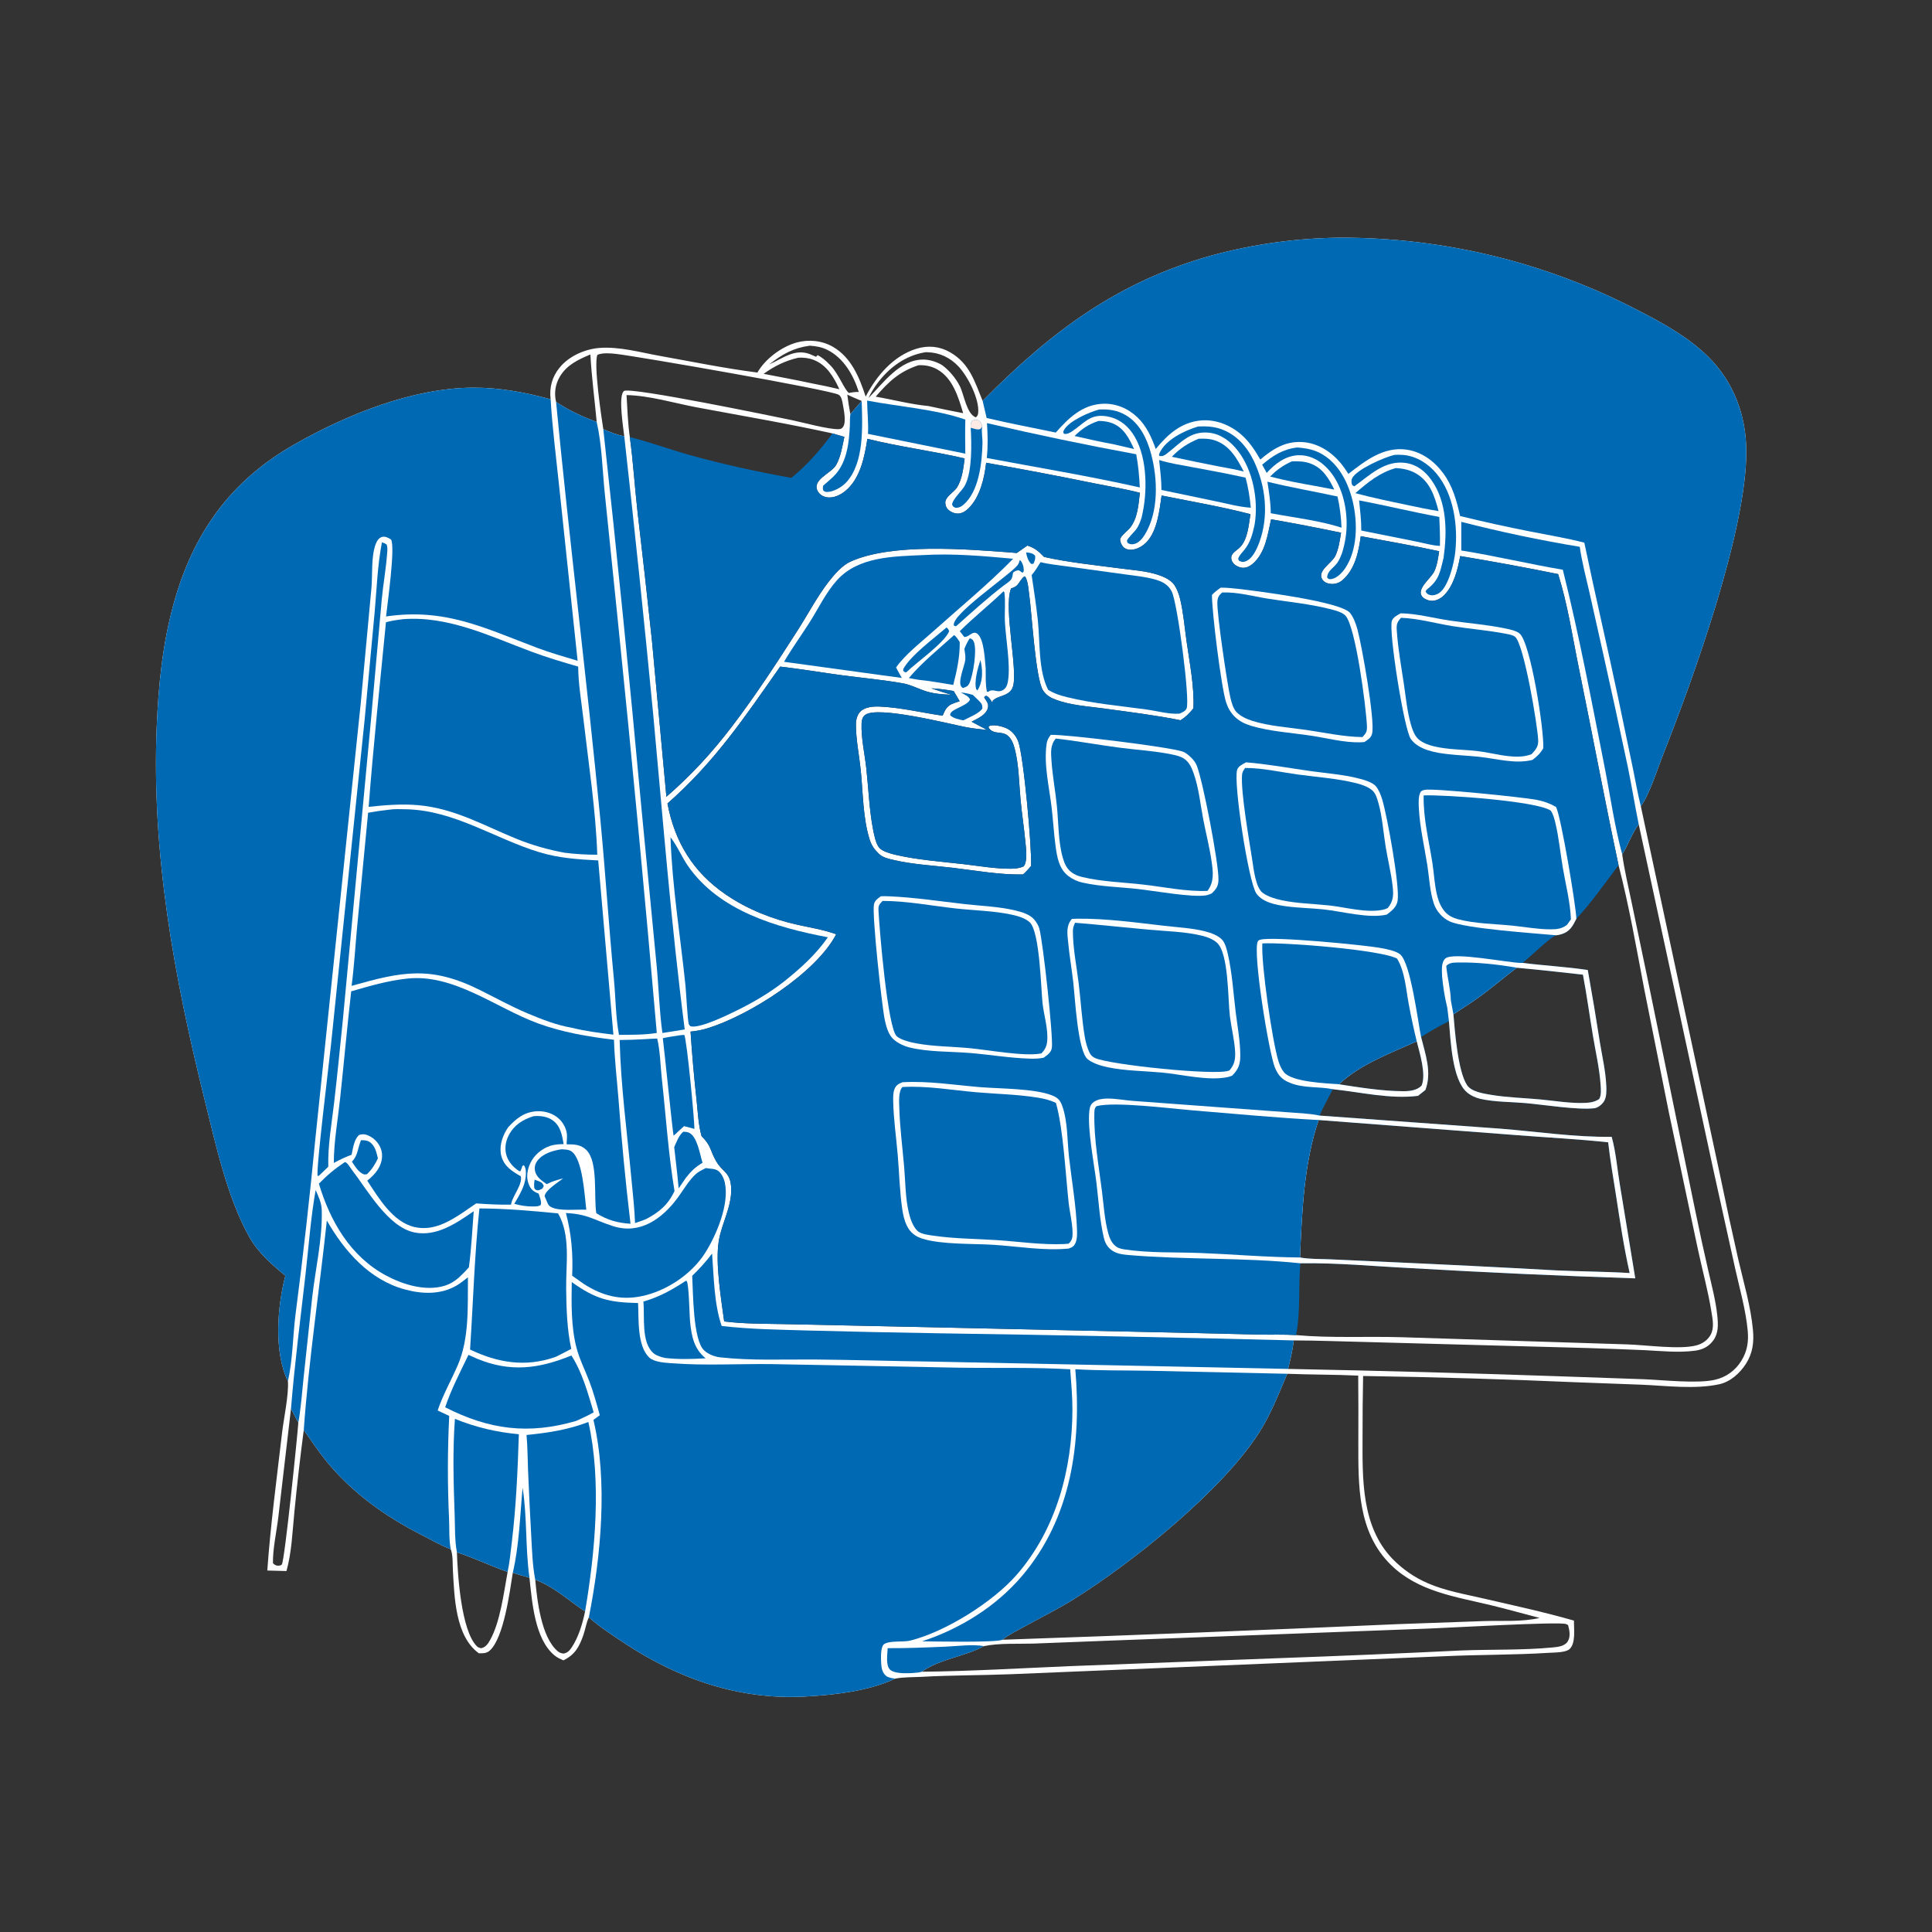 <?xml version="1.0" encoding="utf-8" ?>
<svg xmlns="http://www.w3.org/2000/svg" xmlns:xlink="http://www.w3.org/1999/xlink" width="1024" height="1024">
	<rect width="100%" height="100%" fill="#333333" stroke="none"/>
	<path fill="white" d="M520.819 212.478C557.086 175.765 592.378 149.213 642.636 135.27Q650.893 133.04 659.275 131.338Q667.657 129.637 676.131 128.472Q684.604 127.307 693.134 126.684Q701.664 126.06 710.217 125.979Q715.35 125.966 720.481 126.109Q725.612 126.251 730.737 126.549Q735.861 126.846 740.974 127.298Q746.087 127.75 751.184 128.356Q756.281 128.962 761.358 129.722Q766.435 130.481 771.486 131.394Q776.537 132.306 781.558 133.371Q786.58 134.436 791.567 135.652Q796.554 136.867 801.502 138.233Q806.45 139.599 811.354 141.114Q816.259 142.628 821.115 144.29Q825.972 145.952 830.776 147.76Q835.58 149.568 840.328 151.52Q845.075 153.472 849.761 155.566Q854.448 157.661 859.069 159.896Q863.69 162.13 868.241 164.504C881.397 171.274 894.646 178.526 905.277 188.982C918.849 202.33 925.44 220.018 925.569 238.901C925.856 280.846 897.656 359.129 881.443 400.076C878.28 408.063 874.469 420.632 869.671 427.341L911.845 623.731Q916.37 645.702 921.337 667.578C924.172 679.76 927.956 692.447 929.102 704.919C929.698 711.398 928.996 717.179 925.404 722.807C922.216 727.801 917.106 732.421 911.219 733.688C898.355 736.457 883.333 734.478 870.252 733.928L835.336 732.628Q778.93 730.16 722.476 729.298Q722.152 745.481 722.183 761.666C722.13 783.872 721.513 808.916 737.946 826.127Q739.953 828.203 742.154 830.071Q744.356 831.938 746.731 833.58Q749.106 835.222 751.631 836.621Q754.156 838.02 756.807 839.164C766.046 843.171 776.292 844.925 786.067 847.184C802.063 850.88 818.469 854.414 834.237 858.952C834.158 863.229 835.282 870.91 831.9 874.035C829.817 875.958 823.827 875.841 821.086 876.016C802.511 877.206 783.863 876.957 765.278 877.844L535.835 887.368C520.113 887.987 504.405 887.874 488.672 888.749C484.064 889.006 479.099 888.829 474.583 889.681C460.289 896.36 442.343 898.341 426.721 899.2C391.712 901.124 359.551 889.856 330.658 870.709C324.353 866.531 317.749 862.258 312.108 857.204C310.767 859.988 310.23 863.646 309.193 866.625C307.011 872.888 304.715 877.064 298.598 880.023C296.993 879.31 295.38 878.61 294.009 877.491C283.317 868.765 282.037 848.936 280.62 836.236C277.677 835.277 274.706 834.671 271.797 833.551C270.16 843.849 267.069 867.739 259.765 874.664C257.922 876.411 256.174 876.275 253.787 876.269C241.295 867.205 240.852 846.455 240.043 832.316C239.846 828.876 240.143 824.318 238.911 821.124C233.42 819.037 228.009 815.889 222.785 813.207C203.958 803.542 186.682 791.181 173.176 774.705C168.824 769.397 164.964 763.541 161 757.933Q158.159 779.615 156.028 801.377C154.997 811.602 154.632 822.82 151.826 832.692L141.672 832.406C143.404 808.063 146.691 783.573 149.515 759.323C150.402 751.706 153.092 739.335 152.602 732.092C145.042 716.674 147.004 692.287 151.248 676.161C144 670.206 136.846 663.983 132.183 655.7C120.374 634.722 114.226 606.145 108.444 582.841C92.31 517.805 80.26 452.342 83.071 385.012C83.982 363.211 86.125 341.646 91.887 320.539C102.124 283.043 121.844 255.002 156.119 235.5C183.753 219.776 218.51 205.656 250.644 205.469C264.625 205.388 278.409 207.947 291.847 211.627C291.081 205.393 292.61 199.746 296.603 194.84C301.546 188.766 309.933 185.035 317.667 184.42C328.217 183.58 339.511 186.801 349.865 188.657C366.954 191.72 384.241 195.268 401.446 197.455C405.561 190.237 414.27 183.729 422.271 181.533C428.649 179.783 435.754 180.494 441.502 183.833C451.215 189.476 455.509 200.055 458.822 210.218C464.506 199.216 473.585 188.533 485.871 184.799C491.891 182.969 498.007 183.527 503.485 186.662C513.909 192.626 516.559 202.135 520.819 212.478ZM353.204 422.296C366.436 410.855 377.497 398.778 388.093 384.87C400.604 368.448 411.942 351.023 423.054 333.631C428.414 325.241 433.171 316.107 439.281 308.247C442.205 304.486 446.357 299.665 450.779 297.667C472.719 287.754 511.951 291.066 535.753 292.828Q537.327 292.946 538.897 293.109L544.537 289.158C548.546 290.474 550.535 292.207 553.364 295.184C566.566 298.144 580.419 299.502 593.841 301.287C600.337 302.15 607.395 302.579 613.647 304.618C616.765 305.635 620.667 307.34 622.538 310.199C623.985 312.409 624.916 315.075 625.527 317.633C627.215 324.697 627.837 332.272 628.838 339.465C630.453 351.067 633.072 363.703 632.532 375.409C630.521 377.991 628.514 380 625.708 381.745C612.487 379.067 598.647 377.381 585.276 375.54C576.791 374.371 567.658 373.875 559.576 370.859C556.744 369.803 554.522 368.49 552.828 365.924C548.84 359.887 546.863 324.728 545.504 315.248C545.1 312.429 544.874 307.95 543.378 305.595C542.35 305.681 542.303 305.959 541.677 306.726C539.427 309.481 539.624 310.738 535.883 311.886C531.703 322.135 539.875 356.115 536.758 364.295C536.022 366.228 534.56 367.36 532.739 368.198C530.558 369.2 527.95 369.618 526.211 371.336L525.966 372.449L525.6 371.868C524.805 370.624 524.249 369.543 522.903 368.827L521.985 369.013L521.656 369.732L522.026 370.278C523.086 371.869 524.123 373.214 523.595 375.237C522.601 379.043 518.094 380.848 514.954 382.525L523.172 386.874C519.4 386.496 515.623 386.105 511.898 385.385C503.3 383.724 465.008 373.92 458.551 378.932C457.148 380.021 456.729 381.622 456.658 383.308C456.33 391.055 458.347 399.727 459.184 407.451C460.343 418.138 460.709 429.156 462.749 439.711C463.271 442.41 464.235 447.31 466.031 449.346C467.793 451.344 472.133 452.477 474.709 453.079C486.284 455.785 498.994 456.673 510.829 458.039C518.989 458.982 527.62 460.513 535.81 460.437C538.172 460.415 540.379 460.185 542.547 459.204C544.827 456.459 543.747 449.176 543.431 445.815C542.738 438.442 541.586 431.114 540.902 423.738C540.085 414.915 540.049 405.419 537.82 396.842C537.177 394.368 536.175 391.623 534.153 389.932C530.916 387.223 526.659 389.632 524.015 385.748L524.02 384.915C526.503 383.785 530.581 384.825 533.092 385.846C536.178 387.1 538.531 389.908 539.669 392.979C542.643 401.001 546.909 449.47 546.511 458.971C545.135 460.575 543.815 462.102 542.21 463.488C529.567 463.7 517.491 461.426 505 459.947C494.732 458.732 484.189 458.219 474.098 455.905C471.311 455.266 468.028 454.624 465.9 452.601C463.546 450.366 461.965 448.183 460.975 445.087C457.269 433.484 457.447 419.777 456.158 407.69C455.315 399.788 453.602 391.676 453.667 383.739C453.685 381.464 454.341 378.81 455.999 377.147C458.496 374.641 462.983 374.355 466.31 374.499C477.344 374.976 488.659 377.762 499.611 379.322C500.738 376.639 501.697 374.422 504.47 373.158C505.801 372.552 507.262 372.114 508.647 371.646L505.452 366.247C501.47 365.542 497.658 365.046 493.624 364.827Q498.891 366.678 504.252 368.234C499.17 368.011 494.371 367.715 489.549 365.968C485.913 364.651 482.316 362.855 478.496 362.173C467.934 360.288 457.142 359.334 446.504 357.924C435.508 356.467 424.518 354.559 413.504 353.311C394.461 380.434 378.859 403.812 353.767 425.859C357.634 446.284 367.34 462.232 384.648 474.096C396.104 481.949 409.292 487.162 422.808 490.175C429.552 491.678 436.713 492.804 443.205 495.17C432.466 515.792 397.114 538.135 375.277 544.918C372.196 545.876 369.217 546.497 365.999 546.759Q367.203 564.967 369.2 583.105C369.852 589.328 370.129 596.171 371.85 602.2C377.105 607.295 376.319 609.913 379.668 615.61C383.146 621.528 387.294 621.201 387.547 630.013C387.825 639.701 382.569 648.265 380.997 657.566C379.011 669.314 382.201 688.282 383.828 700.379C394.186 701.693 404.462 701.578 414.88 701.793L459.732 702.748L625.412 706.361L667.74 707.361C674.107 707.492 680.619 707.216 686.957 707.632C705.422 709.293 724.355 708.205 742.905 708.755L862.272 712.547C872.317 712.833 890.4 715.465 899.249 713.053C902.283 712.226 905.075 710.325 906.627 707.547C908.73 703.782 907.726 699.192 907.074 695.147C905.307 684.198 902.325 673.362 899.997 662.51L884.479 589.33L871.421 523.973C867.283 502.251 863.42 479.971 857.873 458.568C850.47 423.816 843.947 388.879 836.824 354.067C833.425 337.453 830.959 320.47 825.841 304.278Q799.972 299.025 773.93 294.716C772.71 301.559 770.565 310.218 765.559 315.321C763.755 317.159 761.276 318.594 758.623 318.45C756.995 318.361 754.585 317.394 753.62 316.01C750.789 311.952 758.473 306.505 760.192 302.857C761.745 299.561 762.226 295.722 762.783 292.154C749.038 289.171 735.06 286.775 721.23 284.182C720.101 292.504 718.233 301.645 711.588 307.447C709.838 308.976 707.635 309.691 705.307 309.485C703.608 309.334 701.73 308.587 700.81 307.067C698.029 302.477 705.867 298.553 707.735 294.658C709.566 290.838 710.102 286.478 710.791 282.344Q692.304 278.477 673.699 275.221C671.886 283.368 670.729 292.911 664.053 298.762C662.535 300.093 660.517 301.109 658.448 300.926C656.73 300.773 654.527 299.713 653.507 298.286C652.634 297.063 652.209 295.529 652.976 294.119C653.919 292.385 656.27 291.177 657.597 289.671C661.384 285.374 661.881 277.994 662.759 272.515C647.289 268.513 631.352 265.77 615.68 262.631C614.56 270.338 613.464 281.061 607.925 287.097C605.768 289.449 602.5 291.385 599.234 291.389C597.688 291.391 596.329 290.929 595.242 289.784C594.433 288.931 593.649 287.089 593.696 285.91C593.761 284.255 597.86 281.14 598.969 279.73C603.026 274.575 603.429 267.445 604.151 261.175C596.06 259.104 587.63 257.736 579.429 256.07Q551.127 250.271 522.673 245.276C521.763 253.438 519.438 263.355 513.418 269.351C511.777 270.986 509.715 272.331 507.309 272.199C505.388 272.094 503.085 270.971 501.94 269.423C501.234 268.467 500.827 266.744 501.116 265.582C501.809 262.803 505.746 260.708 507.277 258.284C509.976 254.007 510.654 247.866 511.283 242.979C494.206 238.997 476.73 236.81 459.72 232.59C458.254 242.181 455.902 253.975 447.845 260.375C445.235 262.448 441.664 264.137 438.253 263.579C436.442 263.283 434.605 262.27 433.624 260.677C429.698 254.303 440.662 250.998 443.231 246.356C445.657 241.973 446.476 236.415 447.533 231.548L441.218 229.715C417.444 224.478 393.231 220.395 369.297 215.902C357.357 213.66 344.186 209.631 332.081 209.404C332.509 216.788 332.77 224.351 333.814 231.672C335.611 244.726 336.407 258.024 337.89 271.136Q341.891 305.218 345.526 339.34L353.204 422.296ZM816.055 857.537C807.416 855.318 798.82 852.87 790.151 850.781C771.414 846.266 751.709 843.59 737.325 829.537C719.391 812.017 719.929 787.281 719.946 764.047Q720.034 746.573 719.878 729.099C707.332 728.521 694.809 728.625 682.272 728.135C677.736 738.729 673.627 749.48 667.405 759.245C647.605 790.318 599.886 828.403 569.143 847.598C560.36 853.082 550.893 857.692 541.842 862.734C538.417 864.642 534.328 866.561 531.361 869.1Q636.173 865.504 740.94 860.822L786.764 859.198C796.398 858.913 806.655 859.723 816.055 857.537ZM269.047 833.158C259.988 829.956 251.31 825.743 242.167 822.781C242.56 834.728 244.442 864.074 252.628 872.417C253.401 873.205 254.067 873.45 255.136 873.577C257.509 872.95 258.576 871.348 259.727 869.31C265.156 859.7 267.045 844.041 269.047 833.158ZM492.067 215.203Q501.256 217.227 510.496 219.002C508 210.588 505.02 200.502 496.852 195.842C493.733 194.062 490.355 193.405 486.796 193.58C476.629 196.958 471.025 202.26 464.136 210.24C473.295 211.813 482.849 214.345 492.067 215.203ZM310.107 854.094C301.055 848.121 294.005 841.224 283.676 837.246C284.688 848.036 286.806 867.783 295.623 875.206C296.619 876.044 297.472 876.244 298.704 876.44C300.752 876.018 301.779 874.984 302.924 873.291C306.653 867.777 308.75 860.551 310.107 854.094ZM316.26 223.635C315.168 211.72 313.558 199.828 312.922 187.879C306.514 190.56 300.462 193.371 296.737 199.597Q296.291 200.343 295.919 201.13Q295.547 201.916 295.254 202.735Q294.961 203.553 294.749 204.397Q294.537 205.24 294.408 206.1Q294.279 206.961 294.234 207.829Q294.19 208.698 294.23 209.566Q294.27 210.435 294.395 211.296Q294.52 212.157 294.728 213.001C301.425 217.497 308.694 220.868 316.26 223.635ZM158.121 753.977C156.703 751.599 155.507 749.017 154.238 746.553L147.533 803.96C146.634 811.634 144.494 821.097 144.682 828.548C145.472 829.32 146.301 829.903 147.487 829.854C148.102 829.829 148.968 829.719 149.377 829.198C150.873 827.291 157.66 761.007 158.121 753.977ZM429.204 183.225C420.524 184.378 414.519 187.764 407.737 193.139C414.781 190.016 421.275 184.557 429.335 187.73Q430.951 188.381 432.53 189.118C432.667 188.963 432.799 188.802 432.942 188.651C433.089 188.498 433.245 188.354 433.397 188.206C435.671 189.517 437.532 190.943 439.319 192.859C439.648 193.211 439.999 193.542 440.342 193.88C444.513 198.302 447.291 205.994 449.865 208.249C451.683 207.931 453.331 207.7 455.179 207.75C452.386 198.945 447.247 189.863 438.697 185.532C435.581 183.953 432.63 183.46 429.204 183.225ZM456.71 212.509C454.169 211.411 451.55 210.391 449.08 209.145C449.517 212.637 450.046 216.075 450.712 219.53Q453.666 215.981 456.71 212.509ZM490.58 186.677C479.899 188.349 471.134 194.856 464.807 203.46Q462.203 206.988 460.328 210.953C468.137 202.991 477.019 190.436 489.473 190.578C492.822 190.616 496.338 191.744 499.221 193.444C499.369 193.553 499.519 193.66 499.666 193.771C503.292 196.496 506.753 200.703 508.78 204.767C510.919 209.056 512.37 219.572 517.233 221.203C518.142 220.412 518.36 219.877 518.467 218.656C519.103 211.41 512.972 199.48 508.021 194.232C503.585 189.53 498.021 186.85 491.53 186.684C491.214 186.676 490.897 186.679 490.58 186.677ZM423.138 189.59C416.143 191.213 410.564 193.978 404.731 198.141C413.367 199.812 422.04 201.399 430.637 203.261Q437.798 204.614 444.887 206.3C441.93 199.891 438.231 193.477 431.282 190.759C428.698 189.748 425.891 189.443 423.138 189.59ZM319.754 227.451C323.445 229.117 326.886 230.426 330.875 231.25C330.317 226.387 327.782 210.849 330.404 207.572C330.519 207.428 330.636 207.265 330.804 207.189C335.271 205.175 410.033 220.708 419.431 222.628C425.354 223.838 439.292 227.72 444.653 227.451C445.678 227.399 446.261 227.136 446.867 226.252C448.615 223.703 447.26 217.456 446.756 214.516C446.467 212.834 446.075 210.114 444.456 209.195C439.893 206.604 337.306 188.748 326.465 187.568C323.464 187.241 319.44 186.887 316.631 188.067C314.592 193.008 318.682 220.678 319.754 227.451ZM521.558 872.46C511.083 878.151 498.253 879.188 488.565 886.056C514.591 885.788 540.771 884.197 566.781 883.1L677.658 878.864Q726.188 877.139 774.691 874.776C790.628 874.157 807.048 874.708 822.888 873.188C825.627 872.925 829.205 872.598 830.869 870.085C832.562 867.529 831.87 864.114 831.136 861.372C830.637 861.043 830.605 860.986 829.947 860.76C826.056 859.42 767.57 862.796 757.925 863.143L586.839 869.619L547.769 871.132C539.294 871.379 529.82 870.797 521.558 872.46ZM859.805 452.851C860.995 461.32 863.014 469.753 864.76 478.126L873.244 518.731L898.362 640.933Q901.676 657.189 905.406 673.354C907.214 681.298 909.388 689.354 910.22 697.47C910.677 701.93 910.882 706.56 908.129 710.388C905.728 713.724 902.423 715.357 898.443 715.887C889.6 717.064 880.534 716.044 871.655 715.615Q856.629 714.96 841.596 714.486L724.249 711.297C711.409 711.019 698.569 710.48 685.725 710.443C685.153 715.501 683.926 720.61 682.714 725.555Q755.936 726.993 829.126 729.548L871.359 731.027C881.727 731.45 899.758 733.45 908.979 731.304C914.928 729.921 919.77 726.412 922.97 721.226C926.075 716.192 926.86 711.103 926.326 705.314C925.315 694.359 922.12 683.254 919.712 672.505L908.15 620.163L868.544 436.861C864.931 441.821 862.999 447.667 859.805 452.851Z"/>
	<path fill="#0069B4" d="M151.248 676.161C144 670.206 136.846 663.983 132.183 655.7C120.374 634.722 114.226 606.145 108.444 582.841C92.31 517.805 80.26 452.342 83.071 385.012C83.982 363.211 86.125 341.646 91.887 320.539C102.124 283.043 121.844 255.002 156.119 235.5C183.753 219.776 218.51 205.656 250.644 205.469C264.625 205.388 278.409 207.947 291.847 211.627C292.728 226.69 294.712 241.813 296.266 256.827L306.151 350.224C299.01 348.08 291.794 346.036 284.812 343.406C256.611 332.784 235.925 322.152 204.617 326.738C205.385 319.709 209.598 289.91 207.263 285.953C205.846 285.061 204.178 284.093 202.423 284.601C200.732 285.091 199.666 286.897 199.104 288.437C196.631 295.205 197.512 304.538 196.863 311.728L191.197 372.801L167.149 603.567Q162.636 650.525 156.558 697.307C155.158 708.73 155.161 720.884 152.602 732.092C145.042 716.674 147.004 692.287 151.248 676.161Z"/>
	<path fill="#0069B4" d="M520.819 212.478C557.086 175.765 592.378 149.213 642.636 135.27Q650.893 133.04 659.275 131.338Q667.657 129.637 676.131 128.472Q684.604 127.307 693.134 126.684Q701.664 126.06 710.217 125.979Q715.35 125.966 720.481 126.109Q725.612 126.251 730.737 126.549Q735.861 126.846 740.974 127.298Q746.087 127.75 751.184 128.356Q756.281 128.962 761.358 129.722Q766.435 130.481 771.486 131.394Q776.537 132.306 781.558 133.371Q786.58 134.436 791.567 135.652Q796.554 136.867 801.502 138.233Q806.45 139.599 811.354 141.114Q816.259 142.628 821.115 144.29Q825.972 145.952 830.776 147.76Q835.58 149.568 840.328 151.52Q845.075 153.472 849.761 155.566Q854.448 157.661 859.069 159.896Q863.69 162.13 868.241 164.504C881.397 171.274 894.646 178.526 905.277 188.982C918.849 202.33 925.44 220.018 925.569 238.901C925.856 280.846 897.656 359.129 881.443 400.076C878.28 408.063 874.469 420.632 869.671 427.341C868.055 421.031 866.964 414.478 865.638 408.094L857.627 369.753C851.842 342.336 845.401 315.056 839.717 287.621C830.234 285.166 820.444 283.581 810.836 281.664Q792.261 278.01 773.874 273.504C772.071 265.386 769.929 257.572 764.908 250.792C760.141 244.354 753.405 239.375 745.299 238.289C733.269 236.677 723.558 244.27 714.658 251.174C713.345 249.115 711.999 247.123 710.418 245.258C705.325 239.254 698.358 234.821 690.338 234.309C681.26 233.73 674.557 237.989 667.985 243.577C665.244 238.779 662.217 234.171 658.054 230.478C652.269 225.346 644.432 222.183 636.635 222.838C626.154 223.718 618.871 230.246 612.568 238.004C610.379 231.831 607.675 225.752 602.836 221.167C597.817 216.411 591.347 213.681 584.38 214.01C573.599 214.518 566.264 221.65 559.586 229.269C547.348 226.684 535.119 224.438 522.936 221.536L520.819 212.478Z"/>
	<path fill="#0069B4" d="M303.041 679.534C315.753 688.593 322.72 690.295 338.196 690.639C338.621 698.872 337.566 713.37 344.144 719.526C346.756 721.97 352.398 722.276 355.867 722.541C373.505 723.89 391.501 722.784 409.198 723.004L508.009 724.897C527.706 725.212 547.569 724.625 567.234 725.754C567.741 732.858 568.425 740.024 568.408 747.15C568.332 778.6 559.848 810.568 538.857 834.69C526.397 849.008 501.197 864.867 482.488 869.538C478.674 870.491 471.861 869.399 468.671 871.381C466.575 872.684 466.913 879.286 467.042 881.582C467.187 884.181 467.626 886.694 469.811 888.376C470.858 889.183 473.277 889.611 474.583 889.681C460.289 896.36 442.343 898.341 426.721 899.2C391.712 901.124 359.551 889.856 330.658 870.709C324.353 866.531 317.749 862.258 312.108 857.204C318.537 824.629 322.244 785.169 314.53 752.561L317.911 750.093C316.218 744.019 314.566 737.909 312.307 732.015C310.07 726.178 307.142 720.403 305.558 714.363C302.679 703.387 302.849 690.84 303.041 679.534Z"/>
	<path fill="#0069B4" d="M161 757.933C163.643 720.804 169.281 683.895 173.236 646.9C182.556 663.224 195.884 678.404 214.681 683.456C223.772 685.9 233.433 686.279 241.845 681.44C244.011 680.195 246.034 678.511 248.021 676.996C247.832 692.343 248.83 709.238 242.63 723.585C239.176 731.578 234.737 739.315 231.969 747.579L238.099 750.472Q236.73 777.898 238.029 805.327C238.223 810.379 237.934 816.186 238.911 821.124C233.42 819.037 228.009 815.889 222.785 813.207C203.958 803.542 186.682 791.181 173.176 774.705C168.824 769.397 164.964 763.541 161 757.933Z"/>
	<path fill="#0069B4" d="M276.996 788.496C279.452 804.167 278.408 820.414 280.62 836.236C277.677 835.277 274.706 834.671 271.797 833.551C275.198 819.148 275.613 803.253 276.996 788.496Z"/>
	<path fill="#0069B4" d="M441.218 229.715L447.533 231.548C446.476 236.415 445.657 241.973 443.231 246.356C440.662 250.998 429.698 254.303 433.624 260.677C434.605 262.27 436.442 263.283 438.253 263.579C441.664 264.137 445.235 262.448 447.845 260.375C455.902 253.975 458.254 242.181 459.72 232.59C476.73 236.81 494.206 238.997 511.283 242.979C510.654 247.866 509.976 254.007 507.277 258.284C505.746 260.708 501.809 262.803 501.116 265.582C500.827 266.744 501.234 268.467 501.94 269.423C503.085 270.971 505.388 272.094 507.309 272.199C509.715 272.331 511.777 270.986 513.418 269.351C519.438 263.355 521.763 253.438 522.673 245.276Q551.127 250.271 579.429 256.07C587.63 257.736 596.06 259.104 604.151 261.175C603.429 267.445 603.026 274.575 598.969 279.73C597.86 281.14 593.761 284.255 593.696 285.91C593.649 287.089 594.433 288.931 595.242 289.784C596.329 290.929 597.688 291.391 599.234 291.389C602.5 291.385 605.768 289.449 607.925 287.097C613.464 281.061 614.56 270.338 615.68 262.631C631.352 265.77 647.289 268.513 662.759 272.515C661.881 277.994 661.384 285.374 657.597 289.671C656.27 291.177 653.919 292.385 652.976 294.119C652.209 295.529 652.634 297.063 653.507 298.286C654.527 299.713 656.73 300.773 658.448 300.926C660.517 301.109 662.535 300.093 664.053 298.762C670.729 292.911 671.886 283.368 673.699 275.221Q692.304 278.477 710.791 282.344C710.102 286.478 709.566 290.838 707.735 294.658C705.867 298.553 698.029 302.477 700.81 307.067C701.73 308.587 703.608 309.334 705.307 309.485C707.635 309.691 709.838 308.976 711.588 307.447C718.233 301.645 720.101 292.504 721.23 284.182C735.06 286.775 749.038 289.171 762.783 292.154C762.226 295.722 761.745 299.561 760.192 302.857C758.473 306.505 750.789 311.952 753.62 316.01C754.585 317.394 756.995 318.361 758.623 318.45C761.276 318.594 763.755 317.159 765.559 315.321C770.565 310.218 772.71 301.559 773.93 294.716Q799.972 299.025 825.841 304.278C830.959 320.47 833.425 337.453 836.824 354.067C843.947 388.879 850.47 423.816 857.873 458.568C850.512 468.264 843.792 478.005 835.513 486.99C833.562 490.809 832.083 493.754 827.714 495.109C826.76 495.405 825.846 495.631 824.848 495.716C821.638 496.703 810.696 507.505 807.01 510.366C818.49 511.798 830.124 512.416 841.562 514.118Q844.985 533.274 847.978 552.502C849.22 560.033 851.012 567.715 851.358 575.344C851.476 577.958 851.576 581.352 850.196 583.659C849.233 585.269 847.007 587.143 845.101 587.381C836.521 588.452 818.075 585.501 808.608 584.67C800.684 583.974 792.326 584.143 784.56 582.4C782.05 581.837 779.375 580.573 777.428 578.879C769.614 572.083 768.881 551.298 767.966 541.3C762.855 543.77 758.015 546.618 753.208 549.631C755.509 558.881 759.009 568.366 755.497 577.706L751.581 580.818C736.984 582.655 720.988 578.875 706.446 577.303C704.098 581.907 701.444 586.553 699.374 591.278L795.261 598.221C814.76 599.767 834.681 602.794 854.227 602.541C856.429 610.437 857.137 619.168 858.461 627.282L866.731 677.555Q806.918 675.585 747.174 672.096C727.948 671.142 708.469 669.23 689.226 669.575C688.087 682.416 689.423 694.775 686.957 707.632C680.619 707.216 674.107 707.492 667.74 707.361L625.412 706.361L459.732 702.748L414.88 701.793C404.462 701.578 394.186 701.693 383.828 700.379C382.201 688.282 379.011 669.314 380.997 657.566C382.569 648.265 387.825 639.701 387.547 630.013C387.294 621.201 383.146 621.528 379.668 615.61C376.319 609.913 377.105 607.295 371.85 602.2C370.129 596.171 369.852 589.328 369.2 583.105Q367.203 564.967 365.999 546.759C369.217 546.497 372.196 545.876 375.277 544.918C397.114 538.135 432.466 515.792 443.205 495.17C436.713 492.804 429.552 491.678 422.808 490.175C409.292 487.162 396.104 481.949 384.648 474.096C367.34 462.232 357.634 446.284 353.767 425.859C378.859 403.812 394.461 380.434 413.504 353.311C424.518 354.559 435.508 356.467 446.504 357.924C457.142 359.334 467.934 360.288 478.496 362.173C482.316 362.855 485.913 364.651 489.549 365.968C494.371 367.715 499.17 368.011 504.252 368.234Q498.891 366.678 493.624 364.827C497.658 365.046 501.47 365.542 505.452 366.247L508.647 371.646C507.262 372.114 505.801 372.552 504.47 373.158C501.697 374.422 500.738 376.639 499.611 379.322C488.659 377.762 477.344 374.976 466.31 374.499C462.983 374.355 458.496 374.641 455.999 377.147C454.341 378.81 453.685 381.464 453.667 383.739C453.602 391.676 455.315 399.788 456.158 407.69C457.447 419.777 457.269 433.484 460.975 445.087C461.965 448.183 463.546 450.366 465.9 452.601C468.028 454.624 471.311 455.266 474.098 455.905C484.189 458.219 494.732 458.732 505 459.947C517.491 461.426 529.567 463.7 542.21 463.488C543.815 462.102 545.135 460.575 546.511 458.971C546.909 449.47 542.643 401.001 539.669 392.979C538.531 389.908 536.178 387.1 533.092 385.846C530.581 384.825 526.503 383.785 524.02 384.915L524.015 385.748C526.659 389.632 530.916 387.223 534.153 389.932C536.175 391.623 537.177 394.368 537.82 396.842C540.049 405.419 540.085 414.915 540.902 423.738C541.586 431.114 542.738 438.442 543.431 445.815C543.747 449.176 544.827 456.459 542.547 459.204C540.379 460.185 538.172 460.415 535.81 460.437C527.62 460.513 518.989 458.982 510.829 458.039C498.994 456.673 486.284 455.785 474.709 453.079C472.133 452.477 467.793 451.344 466.031 449.346C464.235 447.31 463.271 442.41 462.749 439.711C460.709 429.156 460.343 418.138 459.184 407.451C458.347 399.727 456.33 391.055 456.658 383.308C456.729 381.622 457.148 380.021 458.551 378.932C465.008 373.92 503.3 383.724 511.898 385.385C515.623 386.105 519.4 386.496 523.172 386.874L514.954 382.525C518.094 380.848 522.601 379.043 523.595 375.237C524.123 373.214 523.086 371.869 522.026 370.278L521.656 369.732L521.985 369.013L522.903 368.827C524.249 369.543 524.805 370.624 525.6 371.868L525.966 372.449L526.211 371.336C527.95 369.618 530.558 369.2 532.739 368.198C534.56 367.36 536.022 366.228 536.758 364.295C539.875 356.115 531.703 322.135 535.883 311.886C539.624 310.738 539.427 309.481 541.677 306.726C542.303 305.959 542.35 305.681 543.378 305.595C544.874 307.95 545.1 312.429 545.504 315.248C546.863 324.728 548.84 359.887 552.828 365.924C554.522 368.49 556.744 369.803 559.576 370.859C567.658 373.875 576.791 374.371 585.276 375.54C598.647 377.381 612.487 379.067 625.708 381.745C628.514 380 630.521 377.991 632.532 375.409C633.072 363.703 630.453 351.067 628.838 339.465C627.837 332.272 627.215 324.697 625.527 317.633C624.916 315.075 623.985 312.409 622.538 310.199C620.667 307.34 616.765 305.635 613.647 304.618C607.395 302.579 600.337 302.15 593.841 301.287C580.419 299.502 566.566 298.144 553.364 295.184C550.535 292.207 548.546 290.474 544.537 289.158L538.897 293.109Q537.327 292.946 535.753 292.828C511.951 291.066 472.719 287.754 450.779 297.667C446.357 299.665 442.205 304.486 439.281 308.247C433.171 316.107 428.414 325.241 423.054 333.631C411.942 351.023 400.604 368.448 388.093 384.87C377.497 398.778 366.436 410.855 353.204 422.296L345.526 339.34Q341.891 305.218 337.89 271.136C336.407 258.024 335.611 244.726 333.814 231.672C344.463 234.281 354.769 238.16 365.329 241.111C383.203 246.107 401.18 249.98 419.435 253.296C427.906 246.41 434.77 238.475 441.218 229.715ZM689.029 666.487C694.128 667.424 699.685 667.232 704.886 667.458L735.042 668.838Q780.146 670.845 825.225 673.347C838.057 673.931 850.94 673.952 863.757 674.736C860.699 661.193 858.647 647.369 856.53 633.655C855.084 624.283 853.399 614.874 852.366 605.452C836.252 603.718 819.972 602.92 803.81 601.642L698.909 593.632C691.112 616.296 690.03 642.726 689.029 666.487ZM709.686 574.69C720.535 576.358 732.659 578.324 743.612 578.36C747.104 578.372 750.914 577.993 753.472 575.411C756.034 569.436 752.463 558.159 750.903 551.927C737.246 558.071 720.667 564.229 709.686 574.69ZM770.337 537.587C771.117 546.867 772.759 567.954 777.578 575.164C779.95 578.714 786.445 579.639 790.407 580.301C798.855 581.712 807.56 581.922 816.088 582.698C824.078 583.426 832.475 584.946 840.473 584.542C843.083 584.411 845.488 583.987 847.644 582.463C848.821 580.411 848.518 577.303 848.359 574.989C847.76 566.306 845.738 557.671 844.307 549.089C842.501 538.254 841.027 527.401 838.991 516.599C827.302 515.255 815.648 513.999 803.928 512.918C797.769 517.533 791.935 522.563 785.766 527.154C780.783 530.864 775.524 534.175 770.337 537.587Z"/>
	<path fill="white" d="M689.226 669.575C659.14 666.407 628.608 667.79 598.511 665.216C594.04 664.833 590.134 664.382 587.164 660.667C585.966 659.169 585.392 657.493 584.965 655.645C582.798 646.266 582.294 636.266 581.111 626.704C579.86 616.591 576.287 598.308 577.389 588.732C577.623 586.705 578.036 585.283 579.757 584.055C581.737 582.643 584.516 582.274 586.883 582.26C591.482 582.235 596.135 583.181 600.731 583.511L644.982 586.777L682.054 589.493C687.749 589.956 693.788 590.075 699.374 591.278L795.261 598.221C814.76 599.767 834.681 602.794 854.227 602.541C856.429 610.437 857.137 619.168 858.461 627.282L866.731 677.555Q806.918 675.585 747.174 672.096C727.948 671.142 708.469 669.23 689.226 669.575ZM689.029 666.487C694.128 667.424 699.685 667.232 704.886 667.458L735.042 668.838Q780.146 670.845 825.225 673.347C838.057 673.931 850.94 673.952 863.757 674.736C860.699 661.193 858.647 647.369 856.53 633.655C855.084 624.283 853.399 614.874 852.366 605.452C836.252 603.718 819.972 602.92 803.81 601.642L698.909 593.632C691.112 616.296 690.03 642.726 689.029 666.487Z"/>
	<path fill="#0069B4" d="M689.029 666.487C671.628 666.372 654.004 664.835 636.593 664.134C623.172 663.594 609.043 664.233 595.758 662.176C593.6 661.841 592.08 661.338 590.527 659.775C588.861 658.097 588.036 655.943 587.411 653.705C585.411 646.537 584.968 638.471 584.026 631.096C582.341 617.901 579.778 603.653 580.022 590.352C580.051 588.752 579.984 587.422 581.179 586.286C590.759 583.742 620.522 587.563 632.132 588.513C654.35 590.33 676.648 592.468 698.909 593.632C691.112 616.296 690.03 642.726 689.029 666.487Z"/>
	<path fill="white" d="M706.446 577.303C699.023 575.796 691.161 576.865 683.968 574.025C679.588 572.296 677.624 570.247 675.777 565.942C672.628 558.598 663.852 504.895 666.649 499.007C666.979 498.312 667.44 498.246 668.129 498.047C674.587 496.179 722.98 500.829 732.093 502.515C734.954 503.044 739.722 503.951 742.023 505.762C747.718 510.245 751.568 541.88 753.208 549.631C755.509 558.881 759.009 568.366 755.497 577.706L751.581 580.818C736.984 582.655 720.988 578.875 706.446 577.303ZM709.686 574.69C720.535 576.358 732.659 578.324 743.612 578.36C747.104 578.372 750.914 577.993 753.472 575.411C756.034 569.436 752.463 558.159 750.903 551.927C737.246 558.071 720.667 564.229 709.686 574.69Z"/>
	<path fill="#0069B4" d="M669.07 500.027C680.83 499.404 731.648 503.377 740.463 508.054C744.659 514.886 745.214 524.514 746.675 532.24Q748.506 542.144 750.903 551.927C737.246 558.071 720.667 564.229 709.686 574.69C703.166 574.145 684.793 573.609 680.497 568.274C679.128 566.575 678.253 564.516 677.608 562.45C674.347 552 668.347 510.673 669.07 500.027Z"/>
	<path fill="white" d="M764.341 517.463C764.263 514.628 763.742 510.145 766.035 508.049C770.107 504.327 799.232 510.312 806.179 510.368L807.01 510.366C818.49 511.798 830.124 512.416 841.562 514.118Q844.985 533.274 847.978 552.502C849.22 560.033 851.012 567.715 851.358 575.344C851.476 577.958 851.576 581.352 850.196 583.659C849.233 585.269 847.007 587.143 845.101 587.381C836.521 588.452 818.075 585.501 808.608 584.67C800.684 583.974 792.326 584.143 784.56 582.4C782.05 581.837 779.375 580.573 777.428 578.879C769.614 572.083 768.881 551.298 767.966 541.3L767.084 534.036C765.722 528.638 764.856 523.002 764.341 517.463ZM770.337 537.587C771.117 546.867 772.759 567.954 777.578 575.164C779.95 578.714 786.445 579.639 790.407 580.301C798.855 581.712 807.56 581.922 816.088 582.698C824.078 583.426 832.475 584.946 840.473 584.542C843.083 584.411 845.488 583.987 847.644 582.463C848.821 580.411 848.518 577.303 848.359 574.989C847.76 566.306 845.738 557.671 844.307 549.089C842.501 538.254 841.027 527.401 838.991 516.599C827.302 515.255 815.648 513.999 803.928 512.918C797.769 517.533 791.935 522.563 785.766 527.154C780.783 530.864 775.524 534.175 770.337 537.587Z"/>
	<path fill="#0069B4" d="M766.537 511.968C768.144 510.263 770.118 510.206 772.378 510.153C782.436 509.915 794.043 511.139 803.928 512.918C797.769 517.533 791.935 522.563 785.766 527.154C780.783 530.864 775.524 534.175 770.337 537.587Q769.689 533.898 768.979 530.221C768.854 524.35 767.078 517.931 766.537 511.968Z"/>
	<path fill="white" d="M824.848 495.716C813.536 494.667 776.929 492.234 768.389 488.373C764.565 486.644 761.302 482.938 759.973 478.953C757.839 472.556 757.575 465.355 756.535 458.715C754.976 448.773 752.567 438.58 752.028 428.523C751.892 426.003 751.652 421.982 752.934 419.786C753.353 419.068 754.387 418.805 755.163 418.63C759.456 417.666 807.64 422.587 814.424 423.927C818.188 424.671 821.396 425.788 824.731 427.697C827.446 433.055 835.278 480.008 835.513 486.99C833.562 490.809 832.083 493.754 827.714 495.109C826.76 495.405 825.846 495.631 824.848 495.716Z"/>
	<path fill="#0069B4" d="M754.57 421.578C764.914 421.113 814.628 424.529 821.94 429.662C823.262 431.615 823.825 433.862 824.372 436.131C826.231 443.836 826.971 451.906 828.29 459.727C829.828 468.841 832.265 478.011 832.621 487.274L830.479 490.268C827.584 492.319 825.314 492.561 821.813 492.565C815.133 492.572 808.245 491.282 801.594 490.609C792.281 489.667 781.615 489.597 772.629 487.17C770.139 486.497 767.882 485.385 766.09 483.493C763.907 481.186 762.636 478.127 761.829 475.097C760.315 469.411 760.106 463.199 759.199 457.379C757.332 445.392 754.31 433.808 754.57 421.578Z"/>
	<path fill="white" d="M478.348 573.605C492.124 572.844 505.565 575.042 519.236 576.19C529.797 577.077 548.566 576.84 557.916 580.707C560.702 581.859 561.938 583.238 562.968 586.061C565.996 594.356 565.619 604.814 566.633 613.546C568.071 625.932 570.402 639.426 570.834 651.83C570.916 654.178 570.951 657.009 569.854 659.155C569.017 660.793 568.007 661.23 566.381 661.764C553.528 663.025 539.744 660.632 526.853 659.79C515.85 659.072 499.372 659.739 489.021 656.566C485.148 655.379 482.367 653.246 480.603 649.543C479.396 647.011 478.691 644.046 478.275 641.282C476.836 631.715 476.634 621.862 475.821 612.22C475.023 602.745 473.594 593.133 473.417 583.639C473.377 581.457 473.316 579.123 474.164 577.071C474.997 575.053 476.449 574.362 478.348 573.605Z"/>
	<path fill="#0069B4" d="M478.306 576.152C491.173 575.381 504.676 577.805 517.504 578.916C528.303 579.851 539.314 580.031 550.016 581.763C553.468 582.321 556.512 583.036 559.672 584.589C563.559 598.039 564.8 622.911 566.413 637.508C566.999 642.818 568.903 650.325 568.411 655.367C568.253 656.987 567.592 658.106 566.385 659.173C565.593 659.279 564.805 659.336 564.007 659.371C552.226 659.886 540.156 658.073 528.398 657.292C517.368 656.56 506.157 656.578 495.209 655C492.581 654.621 488.103 654.221 486.188 652.312C483.766 649.897 482.468 645.965 481.687 642.688C479.814 634.824 479.911 626.465 479.219 618.441C478.325 608.07 476.945 597.669 476.651 587.258C476.563 584.149 476.081 578.499 478.306 576.152Z"/>
	<path fill="white" d="M466.894 475.034Q469.185 474.946 471.474 475.068C484.793 475.66 498.09 477.682 511.329 479.192C520.148 480.199 529.43 480.478 538.059 482.554C541.522 483.386 545.74 484.566 548.127 487.342C549.316 488.725 550.394 490.476 550.883 492.245C552.837 499.321 558.254 549.213 557.524 555.226C557.202 557.882 555.15 559.126 553.173 560.605C550.727 561.134 548.253 561.172 545.761 561.097C535.145 560.782 524.574 558.958 513.991 558.096C503.674 557.255 491.889 557.657 481.831 555.11C478.679 554.312 474.794 552.406 472.662 549.891C470.634 547.499 469.568 543.518 468.936 540.456C467.337 532.704 462.151 484.942 463.21 479.437C463.638 477.212 465.192 476.286 466.894 475.034Z"/>
	<path fill="#0069B4" d="M467.791 477.497C480.688 477.528 493.75 480.073 506.556 481.497C516.484 482.601 526.804 482.718 536.57 484.868C539.622 485.54 543.338 486.639 545.706 488.758C551.149 493.63 551.729 524.142 552.567 531.685C553.208 537.458 554.982 543.2 555.107 549.018C555.192 552.979 554.787 555.386 552.023 558.282C551.866 558.32 551.71 558.367 551.551 558.397C542.831 560.029 523.346 556.434 513.992 555.555C504.692 554.681 495.04 554.713 485.847 553.035C482.699 552.46 477.836 551.345 475.359 549.307C470.446 545.264 466.073 492.122 465.619 482.64C465.485 479.822 466.008 479.44 467.791 477.497Z"/>
	<path fill="white" d="M568.111 487.039Q569.547 486.939 570.986 486.931C586.3 486.764 601.988 488.954 617.189 490.708C624.287 491.527 632.09 491.895 638.992 493.705C641.936 494.477 645.683 495.821 647.795 498.139C649.414 499.916 650.253 503.353 650.789 505.695C653.026 515.462 653.688 525.995 654.879 535.954C655.794 543.613 657.369 551.688 657.377 559.394C657.381 564.185 656.403 566.723 653.061 570.123C652.199 570.468 651.382 570.747 650.468 570.93C640.158 572.996 626.395 569.434 615.806 568.472C606.362 567.614 596.568 567.599 587.274 565.694C583.731 564.968 579.521 563.72 576.613 561.511C571.162 557.371 569.794 528.505 568.821 520.297C567.99 513.291 566.791 506.304 566.129 499.284C565.694 494.664 564.963 490.845 568.111 487.039Z"/>
	<path fill="#0069B4" d="M569.805 489.08C582.911 490.127 595.933 491.582 609.021 492.762C618.237 493.592 628.114 493.764 637.117 495.956C639.873 496.627 642.719 497.708 644.902 499.566C651.324 505.029 650.783 529.919 651.851 538.494C652.593 544.444 654.092 550.327 654.561 556.31C654.908 560.747 654.616 563.838 651.715 567.269C651.545 567.343 651.379 567.425 651.206 567.491C644.202 570.134 588.288 564.381 580.412 560.786C578.195 559.774 577.494 558.242 576.668 556.045C575.828 553.811 575.26 551.455 574.876 549.102C573.384 539.957 572.829 530.44 571.724 521.22C570.639 512.162 568.62 502.462 568.657 493.393C568.664 491.801 569.143 490.506 569.805 489.08Z"/>
	<path fill="white" d="M556.919 389.481C565.521 389.242 619.901 395.902 626.866 398.36C628.562 398.958 630.279 400.497 631.531 401.742C632.67 402.875 633.701 404.27 634.305 405.767C637.528 413.762 646.084 458.003 645.812 466.437C645.704 469.757 644.564 471.319 642.215 473.546C641.248 473.974 640.226 474.382 639.176 474.556C631.84 475.777 611.389 472.103 602.984 471.175C593.301 470.105 583.334 469.936 573.807 467.805C571.05 467.188 568.689 466.118 566.414 464.439C561.331 460.689 560.273 454.371 559.474 448.446C558.58 441.826 558.205 435.154 557.448 428.52C556.189 417.49 553.134 405.32 554.725 394.282C555.009 392.309 555.726 391.051 556.919 389.481Z"/>
	<path fill="#0069B4" d="M559.62 391.439C570.982 392.721 582.187 394.826 593.513 396.298C602.909 397.519 612.57 398.039 621.846 400.021C624.02 400.485 626.123 401.051 627.944 402.383C630.462 404.225 631.68 407.096 632.685 409.955C635.396 417.657 636.224 426.304 637.756 434.326C639.176 441.758 641.1 449.058 642.17 456.562C642.977 462.222 643.628 467.387 639.998 472.195C628.68 472.635 616.957 470.102 605.713 468.818C595.138 467.61 584.07 467.344 573.709 464.869C571.35 464.306 569.392 463.548 567.496 461.987C565.153 460.058 564.105 457.417 563.287 454.559C560.832 445.993 561.07 435.902 560.152 427.021C559.326 419.03 557.84 411.114 557.295 403.09C557.005 398.821 556.643 394.825 559.62 391.439Z"/>
	<path fill="white" d="M660.434 404.053C671.739 404.976 683.015 407.043 694.244 408.636C702.375 409.79 710.882 410.386 718.866 412.298C721.874 413.018 727.197 414.324 729.211 416.707C730.839 418.633 731.902 421.432 732.619 423.819C735.267 432.629 741.999 469.528 740.766 477.403C740.232 480.813 737.622 482.773 735.043 484.742C725.469 487.007 711.209 483 701.353 481.984C694.866 481.316 688.33 481.241 681.857 480.375C676.42 479.647 669.251 478.346 665.888 473.544C661.722 467.596 653.656 414.863 655.705 408.043C656.305 406.045 658.777 404.978 660.434 404.053Z"/>
	<path fill="#0069B4" d="M659.951 407.034C669.256 407.027 678.329 409.185 687.509 410.452C697.852 411.878 708.771 412.569 718.891 415.12C721.685 415.824 724.7 416.859 727 418.628C729.065 420.217 729.833 422.958 730.527 425.366C732.669 432.801 733.175 441.111 734.429 448.762C735.575 455.755 737.327 462.654 738.126 469.704C738.66 474.416 738.585 477.531 735.557 481.279C734.819 481.653 734.063 481.926 733.258 482.115C724.662 484.135 712.974 480.788 704.234 479.88C695.957 479.021 687.455 478.868 679.302 477.139C675.997 476.439 672.187 475.289 669.411 473.35C665.447 470.58 664.432 460.362 663.723 455.812C662.095 445.359 657.533 419.56 658.322 410.569C658.446 409.155 659.144 408.14 659.951 407.034Z"/>
	<path fill="white" d="M646.925 311.495C649.674 311.437 652.418 311.696 655.148 311.991C665.218 313.08 710.953 318.863 715.587 324.919C717.503 327.423 718.662 330.635 719.488 333.663C721.767 342.024 728.881 381.732 727.249 388.797C726.712 391.124 724.996 392.028 723.159 393.291C722.424 393.38 721.717 393.422 720.975 393.442C712.586 393.667 703.638 391.267 695.323 389.993C684.71 388.366 673.126 387.736 662.869 384.624C659.71 383.665 656.705 382.132 654.351 379.784C652.274 377.711 650.799 375.133 649.892 372.352C647.263 364.285 642.312 324.173 642.361 315.312C643.777 313.838 645.261 312.677 646.925 311.495Z"/>
	<path fill="#0069B4" d="M647.752 314.025C655.999 313.706 664.291 316.092 672.415 317.368C683.109 319.047 694.099 320.081 704.604 322.73C707.157 323.374 711.139 324.322 713.018 326.187C718.537 331.665 724.112 375.275 724.503 384.761C724.626 387.738 724.109 388.551 722.12 390.673C712.038 390.53 702.123 388.299 692.174 386.856C682.952 385.518 672.913 384.907 663.999 382.151C660.89 381.189 657.592 379.724 655.3 377.346C653.646 375.629 652.687 372.153 652.143 369.849C650.487 362.836 644.926 325.314 645.228 319.033C645.346 316.583 646.015 315.624 647.752 314.025Z"/>
	<path fill="white" d="M742.391 325.065C751.178 325.214 759.771 327.637 768.432 328.909C778.226 330.348 788.21 331.072 797.902 333.108C800.195 333.589 803.597 334.261 805.392 335.763C811.286 340.692 818.464 387.088 817.971 396.572C816.432 399.24 814.726 400.926 812.248 402.761C803.122 405.104 793.01 402.064 783.847 401.104C778.343 400.527 772.799 400.32 767.3 399.698C760.727 398.954 751.893 397.445 747.766 391.686C744.185 386.687 735.907 334.481 737.725 329.048C738.375 327.104 740.747 325.99 742.391 325.065Z"/>
	<path fill="#0069B4" d="M742.563 327.447C751.698 327.768 760.878 330.409 769.887 331.869C778.673 333.293 787.586 333.974 796.34 335.586C798.183 335.925 801.447 336.346 802.948 337.448C807.644 340.896 814.958 384.421 815.277 392.35C815.414 395.759 813.958 397.335 811.748 399.753C810.578 400.154 809.38 400.529 808.156 400.727C800.111 402.028 790.834 398.938 782.75 398.052C775.292 397.234 767.588 397.337 760.255 395.626C757.383 394.956 754.357 393.876 752.039 392.004C749.775 390.176 748.55 386.584 747.768 383.857C745.807 377.016 745.119 369.472 744.066 362.42C742.66 353.012 740.891 343.387 740.302 333.901C740.11 330.814 740.528 329.778 742.563 327.447Z"/>
	<path fill="#0069B4" d="M215.584 518.702C240.414 515.887 262.713 534.146 284.939 542.335C298.074 547.175 311.598 549.419 325.429 551.107C325.705 561.355 326.953 571.77 327.773 582.007Q330.224 615.384 334.181 648.616C327.306 648.194 321.934 646.663 316.051 643.039C314.606 634.208 317.229 615.737 310.686 609.431C307.659 606.514 304.253 606.547 300.319 606.507Q300.476 604.413 300.526 602.314C300.575 598.964 298.853 595.49 296.478 593.178C293.367 590.151 288.96 588.795 284.677 588.984C278.061 589.275 273.653 592.764 269.403 597.41C269.04 597.918 268.696 598.414 268.381 598.953C265.954 603.101 264.405 608.316 265.82 613.064C267.392 618.338 271.558 620.902 276.05 623.46C277.043 627.65 271.987 633.424 270.994 637.798C270.942 638.024 270.897 638.251 270.849 638.477C264.656 638.625 258.549 638.253 252.375 637.833Q249.176 640.078 245.936 642.265C238.149 647.495 229.654 652.562 219.841 650.39C208.261 647.828 200.717 634.98 194.656 625.782C196.752 624.059 198.738 622.23 200.218 619.931C202.103 617.003 203.049 613.379 202.189 609.943C201.368 606.662 199.032 603.83 196.054 602.258C194.109 601.231 192.484 600.847 190.337 601.566C187.603 603.907 187.109 608.714 186.347 612.049C183.026 613.271 180.02 614.692 176.92 616.399C176.96 605.002 179.085 593.325 180.293 581.994C182.303 563.146 183.995 544.258 186.146 525.427C195.886 522.6 205.458 519.801 215.584 518.702Z"/>
	<path fill="#0069B4" d="M205.86 429.203C208.785 428.708 212.234 428.856 215.204 428.921C240.923 429.482 262.064 444.464 285.912 451.702C296.188 454.821 306.421 455.508 317.062 456.045L325.112 548.38C317.651 547.48 310.275 546.53 302.967 544.715C295.147 543.402 286.95 540.194 279.67 537.131C270.971 533.471 262.764 528.913 254.324 524.718C228.269 511.769 213.132 514.925 186.352 522.529C187.714 512.192 188.31 501.73 189.275 491.348L195.106 430.773C198.687 430.11 202.241 429.603 205.86 429.203Z"/>
	<path fill="#0069B4" d="M213.444 328.192C237.414 326.263 259.65 337.172 281.514 345.336C289.711 348.397 298.04 350.887 306.446 353.305C306.497 362.461 308.171 371.955 309.221 381.053C311.962 404.817 315.751 429.115 316.571 453.025C310.84 453.037 304.936 452.679 299.25 451.974C290.565 450.36 282.221 448.022 274.026 444.703C256.5 437.606 240.976 428.47 221.638 426.759C212.83 425.98 204.145 426.722 195.391 427.645C197.889 395.016 201.411 362.368 204.563 329.79C207.517 328.996 210.412 328.571 213.444 328.192Z"/>
	<path fill="#0069B4" d="M569.938 725.717C582.793 726.509 595.864 726.277 608.75 726.525L682.272 728.135C677.736 738.729 673.627 749.48 667.405 759.245C647.605 790.318 599.886 828.403 569.143 847.598C560.36 853.082 550.893 857.692 541.842 862.734C538.417 864.642 534.328 866.561 531.361 869.1C527.326 870.712 495.334 869.975 488.692 869.94C508.788 863.349 527.879 851.523 541.64 835.354C567.952 804.438 573.268 764.807 569.938 725.717Z"/>
	<path fill="#0069B4" d="M294.728 213.001C301.425 217.497 308.694 220.868 316.26 223.635C319.016 235.633 319.282 248.934 320.517 261.192L327.377 328.108Q338.624 437.718 348.117 547.494C341.55 548.548 334.715 548.47 328.077 548.481C326.293 538.999 326.326 528.812 325.398 519.184C322.675 490.921 320.91 462.584 318.192 434.322C311.09 360.483 301.808 286.847 294.728 213.001Z"/>
	<path fill="#0069B4" d="M551.523 297.954C555.96 299.087 560.847 299.514 565.396 300.183L596.244 304.429C601.494 305.145 606.913 305.668 612.03 307.083C615.891 308.151 619.081 309.73 621.004 313.413C624.09 319.327 630.84 370.949 628.927 375.47C628.278 377.004 626.57 377.591 625.162 378.249C619.527 378.644 613.481 376.868 607.89 376.088C593.802 374.123 579.339 372.927 565.515 369.504C561.903 368.609 558.708 367.603 555.53 365.609C550.249 355.216 551.302 340.316 550.076 328.823C549.219 320.792 547.979 312.794 546.793 304.806C548.625 302.724 550.032 300.285 551.523 297.954Z"/>
	<path fill="#0069B4" d="M377.421 664.42C378.387 676.987 378.422 690.799 382.491 702.781C397.445 704.562 412.707 704.726 427.749 705.182Q463.338 706.133 498.934 706.696Q592.34 708.078 685.725 710.443C685.153 715.501 683.926 720.61 682.714 725.555L493.376 721.668C472.793 721.397 452.206 720.72 431.624 720.564C415.121 720.44 398.12 721.255 381.693 719.415C378.71 719.081 375.375 717.79 373.166 715.705C367.279 710.15 367.361 684.944 366.888 676.199C370.754 672.514 374.156 668.648 377.421 664.42Z"/>
	<path fill="#0069B4" d="M488.906 294.222C504.987 293.252 521.011 294.671 537.007 296.148C523.629 309.814 508.462 322.221 494.209 334.993C487.78 340.755 479.965 346.718 474.932 353.746C475.886 355.628 476.958 357.466 477.973 359.317L467.889 357.956L415.553 350.766C419.754 343.594 424.631 336.877 429.091 329.873C433.871 322.367 437.708 314.061 443.729 307.416C454.971 295.012 473.405 294.913 488.906 294.222Z"/>
	<path fill="#0069B4" d="M254.091 640.503C267.783 640.515 282.162 641.773 295.793 643.134C302.56 654.712 299.917 670.056 300.076 682.94C300.206 693.543 300.506 704.553 302.788 714.932C300.104 716.377 297.365 717.733 294.653 719.124L294.083 719.325C278.467 724.718 263.772 722.318 249.143 715.277C250.775 690.335 251.485 665.392 254.091 640.503Z"/>
	<path fill="#0069B4" d="M355.374 443.746C358.916 448.228 361.272 454.061 364.54 458.812C381.067 482.836 411.682 491.64 438.791 496.774C432.435 505.982 424.04 513.475 415.344 520.4C407.698 526.344 399.022 531.427 390.317 535.682C385.697 537.941 370.433 545.451 365.881 543.89C365.618 543.549 365.234 543.274 365.093 542.867C364.4 540.86 363.652 525.62 363.322 522.424C360.625 496.318 356.279 469.982 355.374 443.746Z"/>
	<path fill="#0069B4" d="M319.754 227.451C323.445 229.117 326.886 230.426 330.875 231.25Q339.107 304.765 346.189 378.4C351.368 434.133 355.734 490.119 362.917 545.631L351.085 547.505C349.447 535.741 349.167 523.599 348.026 511.75L339.969 428.34Q330.778 327.803 319.754 227.451Z"/>
	<path fill="#0069B4" d="M374.078 619.099C376.104 619.532 378.535 619.266 380.352 620.388C382.339 621.615 383.684 624.591 384.168 626.773C386.699 638.184 379.714 654.65 373.731 664.083C366.578 675.363 353.285 684.224 340.255 686.965C328.746 689.386 319.067 686.715 309.347 680.46L303.255 676.143C303.779 664.777 302.88 653.954 299.947 642.937C311.535 643.463 314.677 646.615 325.026 649.909C339.224 654.43 350.813 646.008 358.928 635.193C362.088 630.981 364.89 625.861 368.775 622.296C370.239 620.953 372.325 620.018 374.078 619.099Z"/>
	<path fill="#0069B4" d="M279.071 760.572C290.49 759.436 301.05 757.817 311.845 753.689C318.927 784.861 315.433 822.886 310.107 854.094C301.055 848.121 294.005 841.224 283.676 837.246C282.259 829.91 282.021 822.184 281.602 814.73Q280.613 797.092 279.885 779.441C279.62 773.181 279.656 766.801 279.071 760.572Z"/>
	<path fill="#0069B4" d="M774.508 276.586Q805.617 284.571 837.303 289.818C838.473 297.954 840.592 305.979 842.437 313.984L849.714 346.444Q856.491 376.629 862.871 406.9C864.902 416.861 866.516 426.9 868.544 436.861C864.931 441.821 862.999 447.667 859.805 452.851C855.781 438.177 853.371 421.18 850.392 406.109C843.513 371.303 836.907 336.406 828.329 301.971C810.32 298.953 792.572 294.631 774.501 291.771L774.508 276.586Z"/>
	<path fill="#0069B4" d="M182.824 615.91C184.271 616.316 185.284 618.422 186.228 619.644C194.632 630.522 205.543 650.277 219.578 653.201C231.365 655.657 241.91 648.262 251.075 641.977C250.329 651.857 249.839 661.842 248.535 671.665C246.861 673.657 244.997 675.424 243.126 677.226C240.822 679.174 238.495 680.621 235.592 681.498C225.469 684.557 213.464 680.824 204.491 675.99C185.7 665.868 174.995 647.296 169.012 627.374C173.283 622.955 177.694 619.296 182.824 615.91Z"/>
	<path fill="#0069B4" d="M241.12 752.021C252.164 756.514 263.139 759.082 275.004 760.18C274.38 779.248 273.578 798.349 271.277 817.301C270.644 822.515 270.161 828.031 269.047 833.158C259.988 829.956 251.31 825.743 242.167 822.781C240.967 816.38 241.214 809.502 240.982 802.998C240.376 785.979 239.861 769.021 241.12 752.021Z"/>
	<path fill="#0069B4" d="M248.293 718.105Q250.495 719.142 252.736 720.091C270.405 727.449 285.536 725.54 302.865 718.43C308.721 727.632 311.553 738.232 314.653 748.579C311.671 750.296 308.499 751.672 305.38 753.119C280.109 760.497 259.232 757.753 235.946 745.891C239.174 736.253 243.906 727.248 248.293 718.105Z"/>
	<path fill="#0069B4" d="M341.454 550.789C343.739 550.596 346.051 550.556 348.343 550.453C349.933 557.238 349.996 564.506 350.757 571.443C352.942 591.359 354.22 611.514 357.508 631.27C354.112 638.537 349.374 642.535 342.307 646.205C340.437 646.975 338.495 647.588 336.583 648.249C336.307 640.327 335.355 632.273 334.619 624.377C332.363 600.156 329.025 575.542 328.423 551.219C332.78 551.181 337.105 551.068 341.454 550.789Z"/>
	<path fill="#0069B4" d="M202.445 287.421C203.403 287.718 204.088 288.037 204.92 288.597C205.474 290.028 205.326 291.45 205.22 292.949C204.632 301.25 203.107 309.545 202.325 317.851L196.678 380.965L181.718 540.589C180.212 555.266 178.785 569.967 177.07 584.62C175.75 595.892 173.726 606.992 173.998 618.388L169.538 622.679C168.974 623.265 169.34 623.004 168.351 623.323C167.37 620.502 174.553 562.113 175.396 554.069L193.252 381.587L198.603 324.143C199.686 311.946 200.088 299.447 202.445 287.421Z"/>
	<path fill="#0069B4" d="M523.114 224.266Q562.472 233.453 602.22 240.771C603.31 246.606 603.848 252.433 604.125 258.358C577.191 252.3 550.1 247.842 523.004 242.75C523.689 236.568 523.517 230.462 523.114 224.266Z"/>
	<path fill="#0069B4" d="M459.597 212.325C475.832 215.438 496.298 216.943 511.651 222.397C511.463 228.406 511.589 234.429 511.635 240.441L460.043 229.964C460.374 224.042 459.644 218.235 459.597 212.325Z"/>
	<path fill="#0069B4" d="M363.441 678.889L363.976 678.984C365.197 680.707 365.405 697.088 365.777 700.719C366.552 708.288 367.823 714.891 374.003 719.937C366.687 720.338 359.692 720.597 352.382 719.727C350.4 719.246 348.087 718.657 346.489 717.33C339.68 711.674 341.812 697.92 341.003 689.864C349.452 687.401 356.145 683.684 363.441 678.889Z"/>
	<path fill="#0069B4" d="M614.363 243.814C619.908 245.576 625.799 246.446 631.507 247.517C641.082 249.315 650.663 251.032 660.169 253.174C661.656 258.419 662.412 263.679 662.952 269.095C656.842 268.705 650.738 267.034 644.755 265.782L615.589 259.688C615.6 254.391 614.893 249.08 614.363 243.814Z"/>
	<path fill="#0069B4" d="M531.876 313.407L532.338 313.921C533.025 318.974 532.368 324.372 532.621 329.492C533.076 338.681 535.611 351.824 534.305 360.649C534.016 362.601 533.514 364.543 531.74 365.664C529.084 367.344 527.444 365.444 525.027 366.009C524.058 366.235 524.264 366.858 523.087 366.616C522.23 362.688 522.503 358.312 522.438 354.292C521.98 349.813 521.648 339.259 518.283 336.141C515.648 333.698 513.762 337.827 511.069 337.6L508.704 334.543C516.063 327.186 524.363 320.659 531.876 313.407Z"/>
	<path fill="#0069B4" d="M282.752 591.608C286.172 591.294 289.874 591.685 292.768 593.677C297.098 596.657 297.912 601.603 298.746 606.396C296.249 606.467 293.84 606.56 291.449 607.387C286.973 608.935 283.131 612.194 281.091 616.491C279.463 619.919 278.777 624.013 280.217 627.613C281.376 630.509 282.664 631.49 285.49 632.643C286.021 634.403 287.143 636.864 286.614 638.657C285.212 639.566 284.124 639.381 282.475 639.455C279.029 639.487 275.889 638.95 272.58 638.071C275.217 633.551 278.106 628.972 278.645 623.636C278.831 621.791 278.9 619.068 277.634 617.574L276.865 617.992C276.573 618.932 276.264 619.822 275.869 620.724L275.239 620.753C272.259 618.848 269.748 616.203 268.575 612.811C267.304 609.139 267.874 605.137 269.64 601.729C272.48 596.251 277.068 593.401 282.752 591.608Z"/>
	<path fill="#0069B4" d="M720.362 265.219C734.559 267.921 748.625 271.355 762.862 273.985C763.089 279.11 763.309 284.207 763.194 289.339C759.088 289.17 754.377 287.771 750.316 286.969L721.51 281.19C721.543 275.874 720.882 270.504 720.362 265.219Z"/>
	<path fill="#0069B4" d="M297.573 609.147C299.385 609.257 301.368 609.196 302.918 610.273C308.907 614.437 309.847 633.902 310.745 641.175C305.687 640.91 296.515 642.085 292.116 639.773C290.499 638.924 290.296 637.775 289.59 636.206L288.645 633.971C289.1 630.724 295.962 626.56 298.503 624.558C295.418 625.379 292.581 626.151 289.738 627.638C287.202 625.779 284.33 624.014 283.603 620.728C283.167 618.759 283.598 616.913 284.783 615.29C287.611 611.418 293.046 609.817 297.573 609.147Z"/>
	<path fill="#0069B4" d="M671.742 255.318C683.98 258.371 696.582 260.449 708.916 263.174C710.157 268.678 710.8 274.032 711.04 279.666C699.193 275.842 685.77 274.359 673.524 272.02C673.514 266.421 672.584 260.841 671.742 255.318Z"/>
	<path fill="#0069B4" d="M154.238 746.553C156.17 722.866 159.198 699.293 161.906 675.687C163.619 660.758 164.666 645.543 167.301 630.746C168.819 634.237 170.41 637.421 170.53 641.296C171.002 656.553 167.178 672.487 165.462 687.66L160.856 730.738C160.035 738.425 159.519 746.375 158.121 753.977C156.703 751.599 155.507 749.017 154.238 746.553Z"/>
	<path fill="#0069B4" d="M360.457 548.702C361.177 548.571 361.975 548.585 362.709 548.539C364.099 551.658 368.009 592.753 368.064 598.33C366.238 597.828 364.4 597.367 362.567 596.888L359.28 599.872C358.579 600.64 357.824 601.262 357.015 601.913C356.679 601.435 352.045 555.911 351.303 550.257C354.324 549.594 357.402 549.18 360.457 548.702Z"/>
	<path fill="#0069B4" d="M739.87 248.071C743.653 248.322 747.273 249.034 750.577 250.977C758.007 255.346 760.418 263.08 762.463 270.882C756.899 270.036 751.41 268.827 745.907 267.662C736.686 265.735 727.484 263.845 718.386 261.391C724.912 255.666 731.359 250.41 739.87 248.071Z"/>
	<path fill="#0069B4" d="M739.152 241.093C740.654 241.017 742.252 240.991 743.751 241.124C750.818 241.749 757.09 245.811 761.526 251.193C770.562 262.158 772.75 278.602 771.356 292.326C770.756 298.231 767.862 310.516 763.035 314.138C761.659 315.17 759.608 315.813 757.899 315.355C756.627 315.015 756.191 314.599 755.589 313.479C756.115 312.533 755.864 312.744 756.6 312.168C762.862 307.274 763.317 302.895 765.135 295.611C767.021 281.887 767.029 266.168 758.651 254.397C755.319 249.714 750.923 246.247 745.119 245.391C734.006 243.751 726.043 251.854 717.834 257.761L716.752 257.209C716.201 256.099 716.123 254.597 716.683 253.454C718.927 248.877 733.776 242.271 739.152 241.093Z"/>
	<path fill="#0069B4" d="M582.525 217.058C587.679 216.801 592.179 217.39 596.725 220.071C604.136 224.442 607.992 232.595 610.118 240.607C613.662 253.956 614.21 271.253 606.755 283.419C605.464 285.525 603.372 288.043 600.747 288.403C599.414 288.585 598.709 288.447 597.62 287.703C597.529 287.284 597.247 286.862 597.348 286.444C597.585 285.459 601.198 281.84 602.015 280.798C603.598 278.78 604.307 276.575 605.113 274.179Q605.462 272.601 605.778 271.016C608.262 258.465 607.828 240.453 600.195 229.563C596.865 224.812 592.336 221.567 586.537 220.648C577.759 219.258 574.866 224.125 568.419 228.486C567.02 229.433 565.629 230.231 563.898 229.934L563.538 229.033C563.712 228.378 563.684 228.333 564.094 227.654C566.936 222.959 577.356 218.433 582.525 217.058Z"/>
	<path fill="#0069B4" d="M635.008 226.045C639.266 225.867 643.191 225.995 647.275 227.458C655.353 230.352 660.953 236.751 664.56 244.308C670.933 257.664 672.595 273.43 667.469 287.438C666.164 291.006 663.786 296.421 659.839 297.656C658.528 298.066 658.025 297.751 656.804 297.295C656.429 296.656 656.088 296.521 656.386 295.762C657.009 294.175 658.515 292.725 659.568 291.387C662.785 287.299 663.792 283.348 664.901 278.386C664.949 278.101 664.999 277.817 665.043 277.531C667.003 264.805 664.098 249.347 656.166 239.014C652.401 234.109 647.292 230.089 640.974 229.362C630.725 228.183 625.663 234.913 618.371 240.485C617.051 241.494 616.196 241.899 614.545 241.711C614.286 241.081 614.178 241.149 614.455 240.471C617.481 233.083 627.938 228.199 635.008 226.045Z"/>
	<path fill="#0069B4" d="M687.55 237.171C692.625 237.53 697.121 238.416 701.489 241.176C710.139 246.643 714.939 256.684 717.119 266.369C719.59 277.351 719.499 291.431 713.013 301.136C711.398 303.552 708.31 306.834 705.16 306.97C704.245 307.009 703.935 306.758 703.419 306.096C703.521 302.571 706.785 301.055 708.727 298.413C709.783 296.976 710.462 295.19 711.16 293.556C712.951 288.048 713.838 282.507 713.736 276.706C713.55 266.138 710.191 254.359 702.233 246.969C698.308 243.324 693.332 241 687.902 241.293C681.154 241.658 675.754 245.859 671.384 250.643L668.974 246.297C674.739 241.427 679.864 238.11 687.55 237.171Z"/>
	<path fill="#0069B4" d="M470.491 873.566C480.749 873.616 490.938 873.206 501.183 872.757C507.637 872.474 515.231 871.421 521.558 872.46C511.083 878.151 498.253 879.188 488.565 886.056C487.951 886.239 487.407 886.399 486.767 886.471C483.242 886.867 474.447 887.566 471.719 884.941C469.355 882.665 470.36 876.66 470.491 873.566Z"/>
	<path fill="#0069B4" d="M505.721 336.57C506.983 337.574 507.782 338.95 508.676 340.271C508.803 348.129 507.161 355.468 505.25 363.037C499.202 362.072 493.129 360.931 487.033 360.334C485.251 360.071 483.482 359.703 481.712 359.369C488.678 351.062 497.703 343.866 505.721 336.57Z"/>
	<path fill="#0069B4" d="M635.295 232.554C638.203 232.419 640.896 232.451 643.696 233.351C651.702 235.924 655.605 242.949 659.216 249.923C655.076 248.814 650.785 248.14 646.575 247.337Q633.8 244.85 621.078 242.103C625.416 237.65 629.545 234.925 635.295 232.554Z"/>
	<path fill="#0069B4" d="M450.712 219.53Q453.666 215.981 456.71 212.509C457.087 225.752 458.225 245.181 448.52 255.678C446.211 258.176 441.736 260.805 438.253 260.746C437.36 260.731 437.157 260.507 436.411 260.087C436.04 258.902 436.059 258.64 436.303 257.416C438.593 255.327 441.161 253.402 443.164 251.029C449.016 244.1 450.045 234.229 450.447 225.524C450.538 223.563 450.408 221.46 450.712 219.53Z"/>
	<path fill="#0069B4" d="M684.658 244.547C688.034 244.381 691.323 244.497 694.534 245.666C701.074 248.049 704.33 253.601 707.21 259.497L697.351 257.624C689.301 256.198 681.097 254.686 673.199 252.585C676.764 248.955 680.049 246.692 684.658 244.547Z"/>
	<path fill="#0069B4" d="M514.501 226.755C514.497 225.072 514.29 224.453 515.261 223.038C516.526 222.531 516.951 222.208 518.296 222.736C519.863 223.352 520.102 224.484 520.633 225.891C520.593 226.09 520.541 226.286 520.514 226.487C520.144 229.193 520.813 232.215 520.74 234.983C520.472 245.137 518.938 260.567 510.571 267.604C509.232 268.73 508.31 269.082 506.578 269.182C505.255 268.655 505.258 268.71 504.61 267.45C504.892 264.394 510.046 260.083 511.578 257.022C515.33 249.526 514.964 235.166 514.501 226.755Z"/>
	<path fill="#FEEBE6" d="M514.501 226.755C514.497 225.072 514.29 224.453 515.261 223.038C516.526 222.531 516.951 222.208 518.296 222.736C519.863 223.352 520.102 224.484 520.633 225.891C520.205 226.575 520.037 227.285 519.196 227.502C517.926 227.829 516.79 227.342 515.57 227.024L514.501 226.755Z"/>
	<path fill="#0069B4" d="M362.187 599.82C363.182 599.892 364.328 599.927 365.237 600.367C369.662 602.507 370.944 611.939 372.361 616.295C368.615 618.492 366.132 620.899 363.5 624.31L359.693 629.857C359.059 622.574 358.162 615.289 357.343 608.022C358.543 605.319 359.835 601.679 362.187 599.82Z"/>
	<path fill="#0069B4" d="M582.307 223.093C584.699 223.141 587.024 223.384 589.285 224.22C595.632 226.568 598.42 232.273 601.087 237.999L590.112 235.438C583.208 234.23 576.383 232.619 569.546 231.087C573.339 227.342 577.187 224.706 582.307 223.093Z"/>
	<path fill="#0069B4" d="M191.369 604.327C192.953 604.351 194.432 604.326 195.81 605.209C198.82 607.136 199.495 610.714 200.299 613.938C198.764 617.239 197.1 619.85 194.462 622.385L193.004 622.49C189.883 621.302 188.298 618.317 186.504 615.68C189.63 612.676 189.58 608.71 191.145 604.864L191.369 604.327Z"/>
	<path fill="#0069B4" d="M540.557 296.773C541.834 297.939 542.567 300.135 542.612 301.851C542.636 302.773 542.63 302.918 541.984 303.594L539.963 302.23C538.612 302.42 538.026 302.623 536.964 303.484C536.762 304.553 536.599 306.111 535.989 307.021C535.165 308.25 533.028 309.534 531.825 310.464C523.412 316.965 515.555 324.046 507.637 331.131L506.675 331.951L505.591 331.577C503.72 325.973 534.481 305.313 539.204 299.719C539.894 298.903 540.236 297.776 540.557 296.773Z"/>
	<path fill="#0069B4" d="M514.012 338.269C515.323 338.827 515.599 338.884 516.177 340.286C517.929 344.534 515.796 357.847 513.785 362.148C512.974 363.883 512.063 364.022 510.403 364.675C510.241 364.567 510.072 364.47 509.917 364.352C507.048 362.182 511.334 352.915 511.637 349.654C511.808 347.813 511.394 345.731 511.143 343.903C511.95 341.867 512.794 340.093 514.012 338.269Z"/>
	<path fill="#0069B4" d="M509.269 367.04C511.506 367.202 513.498 367.7 515.643 368.312Q517.226 369.817 518.778 371.355C520.171 372.749 520.694 373.411 520.7 375.42C519.337 378.045 513.321 380.363 510.587 381.812C508.263 381.345 505.447 380.777 503.65 379.166C502.941 375.86 512.747 374.416 514.125 370.747C513.38 368.907 510.966 368.005 509.269 367.04Z"/>
	<path fill="#0069B4" d="M501.719 332.558C502.541 333.343 502.746 333.508 503.066 334.583C500.613 340.712 485.733 351.093 480.327 356.342C479.465 356.323 479.383 356.08 478.717 355.578L478.77 354.521C482.854 347.238 495.028 338.306 501.719 332.558Z"/>
	<path fill="#0069B4" d="M519.635 349.849Q519.868 350.736 520.037 351.638C520.897 356.374 520.784 361.879 518.04 365.956L517.4 365.27C516.22 361.297 518.325 353.728 519.635 349.849Z"/>
	<path fill="#0069B4" d="M283.35 625.263C284.339 625.617 285.384 625.948 286.328 626.408C287.494 626.978 287.746 627.496 288.207 628.663L287.435 630.019C286.994 630.232 286.2 630.637 285.744 630.749C284.554 631.041 284.221 630.812 283.376 630.114C282.828 628.463 283.142 626.946 283.35 625.263Z"/>
	<path fill="#0069B4" d="M543.851 292.789C544.06 292.806 544.271 292.815 544.48 292.84C546.11 293.031 547.531 293.259 548.633 294.563C548.858 296.433 548.457 297.085 547.773 298.805L546.545 298.896C544.821 297.116 544.295 295.179 543.851 292.789Z"/>
</svg>

